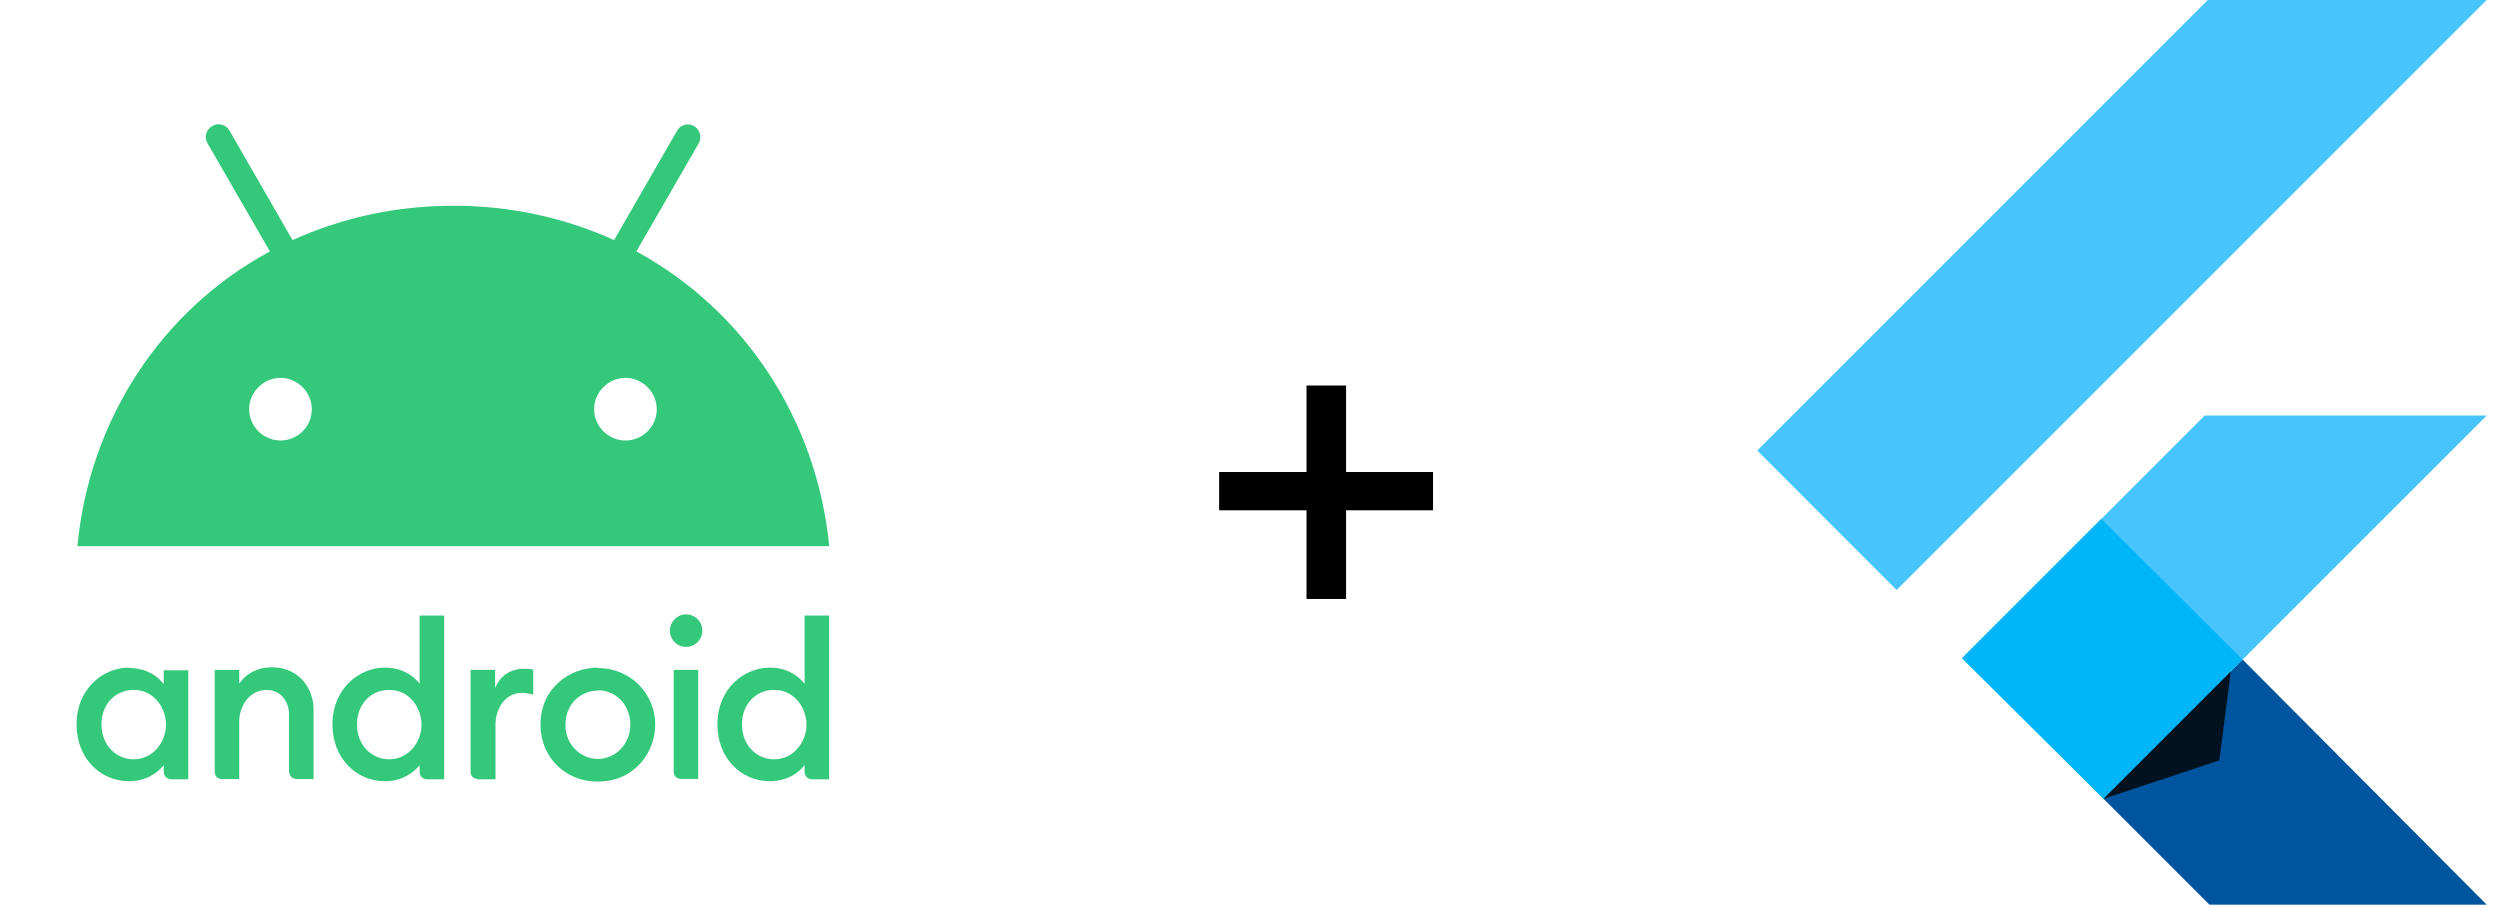 <svg width="138" height="50" viewBox="0 0 138 50" fill="none" xmlns="http://www.w3.org/2000/svg">
<path d="M7.372 38.081C8.539 38.081 9.164 39.122 9.164 39.997C9.164 40.977 8.435 41.914 7.372 41.914C6.477 41.914 5.602 41.206 5.602 39.977C5.602 38.872 6.372 38.081 7.372 38.081ZM7.122 36.852C5.706 36.852 4.227 37.997 4.227 39.997C4.227 41.831 5.518 43.122 7.122 43.122C8.435 43.122 9.039 42.227 9.039 42.227V42.622C9.039 42.81 9.206 43.018 9.435 43.018H10.393V36.997H9.039V37.768C9.039 37.768 8.456 36.872 7.122 36.872V36.852Z" fill="#34C87A"/>
<path d="M12.247 43.003C12.039 43.003 11.852 42.857 11.852 42.607V36.982H13.206V37.732C13.518 37.273 14.102 36.836 15.018 36.836C16.518 36.836 17.31 38.023 17.31 39.148V43.003H16.372C16.122 43.003 15.956 42.794 15.956 42.586V39.44C15.956 38.815 15.581 38.086 14.706 38.086C13.768 38.086 13.206 38.982 13.206 39.815V43.003H12.247Z" fill="#34C87A"/>
<path d="M21.477 38.081C22.643 38.081 23.268 39.122 23.268 39.997C23.268 40.977 22.539 41.914 21.477 41.914C20.581 41.914 19.706 41.206 19.706 39.977C19.706 38.872 20.477 38.081 21.477 38.081ZM21.247 36.852C19.831 36.852 18.352 37.997 18.352 39.997C18.352 41.831 19.643 43.122 21.247 43.122C22.56 43.122 23.164 42.227 23.164 42.227V42.622C23.164 42.81 23.331 43.018 23.56 43.018H24.518V33.977H23.164V37.747C23.164 37.747 22.581 36.852 21.247 36.852Z" fill="#34C87A"/>
<path d="M26.372 42.997C26.164 42.997 25.977 42.852 25.977 42.602V36.977H27.331V37.977C27.56 37.414 28.06 36.914 28.956 36.914C29.206 36.914 29.435 36.956 29.435 36.956V38.352C29.435 38.352 29.143 38.247 28.81 38.247C27.872 38.247 27.352 39.143 27.352 39.977V43.018H26.393L26.372 42.997Z" fill="#34C87A"/>
<path d="M37.583 42.997C37.375 42.997 37.188 42.852 37.188 42.602V36.977H38.542V42.997H37.583Z" fill="#34C87A"/>
<path d="M42.727 38.081C43.893 38.081 44.518 39.122 44.518 39.997C44.518 40.977 43.789 41.914 42.727 41.914C41.831 41.914 40.956 41.206 40.956 39.977C40.956 38.872 41.727 38.081 42.727 38.081ZM42.497 36.852C41.081 36.852 39.602 37.997 39.602 39.997C39.602 41.831 40.893 43.122 42.497 43.122C43.831 43.122 44.414 42.227 44.414 42.227V42.622C44.414 42.81 44.581 43.018 44.81 43.018H45.768V33.977H44.414V37.747C44.414 37.747 43.81 36.852 42.497 36.852Z" fill="#34C87A"/>
<path d="M37.872 33.914C38.372 33.914 38.768 34.31 38.768 34.81C38.768 35.31 38.372 35.706 37.872 35.706C37.372 35.706 36.977 35.31 36.977 34.81C36.977 34.331 37.372 33.914 37.872 33.914Z" fill="#34C87A"/>
<path d="M32.982 38.102C34.023 38.102 34.794 38.935 34.794 39.997C34.794 41.06 33.982 41.893 33.003 41.893C32.086 41.893 31.211 41.143 31.211 40.018C31.211 38.872 32.044 38.122 33.003 38.122L32.982 38.102ZM32.982 36.852C31.482 36.852 29.836 37.956 29.836 39.997C29.836 41.831 31.232 43.143 32.982 43.143C35.128 43.143 36.169 41.414 36.169 40.018C36.169 38.289 34.815 36.872 32.982 36.872V36.852Z" fill="#34C87A"/>
<path d="M34.523 24.315C33.565 24.315 32.794 23.524 32.794 22.586C32.794 21.649 33.586 20.857 34.523 20.857C35.461 20.857 36.253 21.649 36.253 22.586C36.253 23.545 35.482 24.315 34.523 24.315ZM15.482 24.315C14.523 24.315 13.753 23.524 13.753 22.586C13.753 21.649 14.544 20.857 15.482 20.857C16.419 20.857 17.211 21.649 17.211 22.586C17.211 23.545 16.44 24.315 15.482 24.315ZM35.128 13.878L38.565 7.92C38.753 7.586 38.648 7.17 38.315 6.961C37.982 6.774 37.565 6.878 37.378 7.211L33.898 13.253C31.232 12.045 28.232 11.357 25.023 11.357C21.815 11.357 18.815 12.045 16.148 13.253L12.669 7.211C12.482 6.878 12.044 6.753 11.711 6.961C11.378 7.149 11.253 7.586 11.461 7.92L14.898 13.878C8.961 17.086 4.94 23.107 4.273 30.149H45.773C45.086 23.128 41.065 17.107 35.128 13.878Z" fill="#34C87A"/>
<path d="M72.12 33.064V28.168H67.296V26.056H72.12V21.28H74.304V26.056H79.104V28.168H74.304V33.064H72.12Z" fill="black"/>
<g clip-path="url(#clip0_8524_1693)">
<path d="M121.868 0L97 24.868L104.697 32.566L137.263 0H121.868Z" fill="#47C5FB"/>
<path d="M121.698 22.938L108.383 36.253L116.109 44.094L123.792 36.411L137.266 22.938H121.698Z" fill="#47C5FB"/>
<path d="M116.109 44.089L121.958 49.938H137.266L123.792 36.406L116.109 44.089Z" fill="#00569E"/>
<path d="M108.297 36.338L115.994 28.641L123.793 36.41L116.11 44.093L108.297 36.338Z" fill="#00B5F8"/>
<path d="M116.109 44.096L122.507 41.973L123.142 37.062L116.109 44.096Z" fill="url(#paint0_linear_8524_1693)" fill-opacity="0.8"/>
</g>
<defs>
<linearGradient id="paint0_linear_8524_1693" x1="187.258" y1="638.874" x2="1482.6" y2="1216.88" gradientUnits="userSpaceOnUse">
<stop/>
<stop offset="1" stop-opacity="0"/>
</linearGradient>
<clipPath id="clip0_8524_1693">
<rect width="40.379" height="50" fill="white" transform="translate(97)"/>
</clipPath>
</defs>
</svg>
